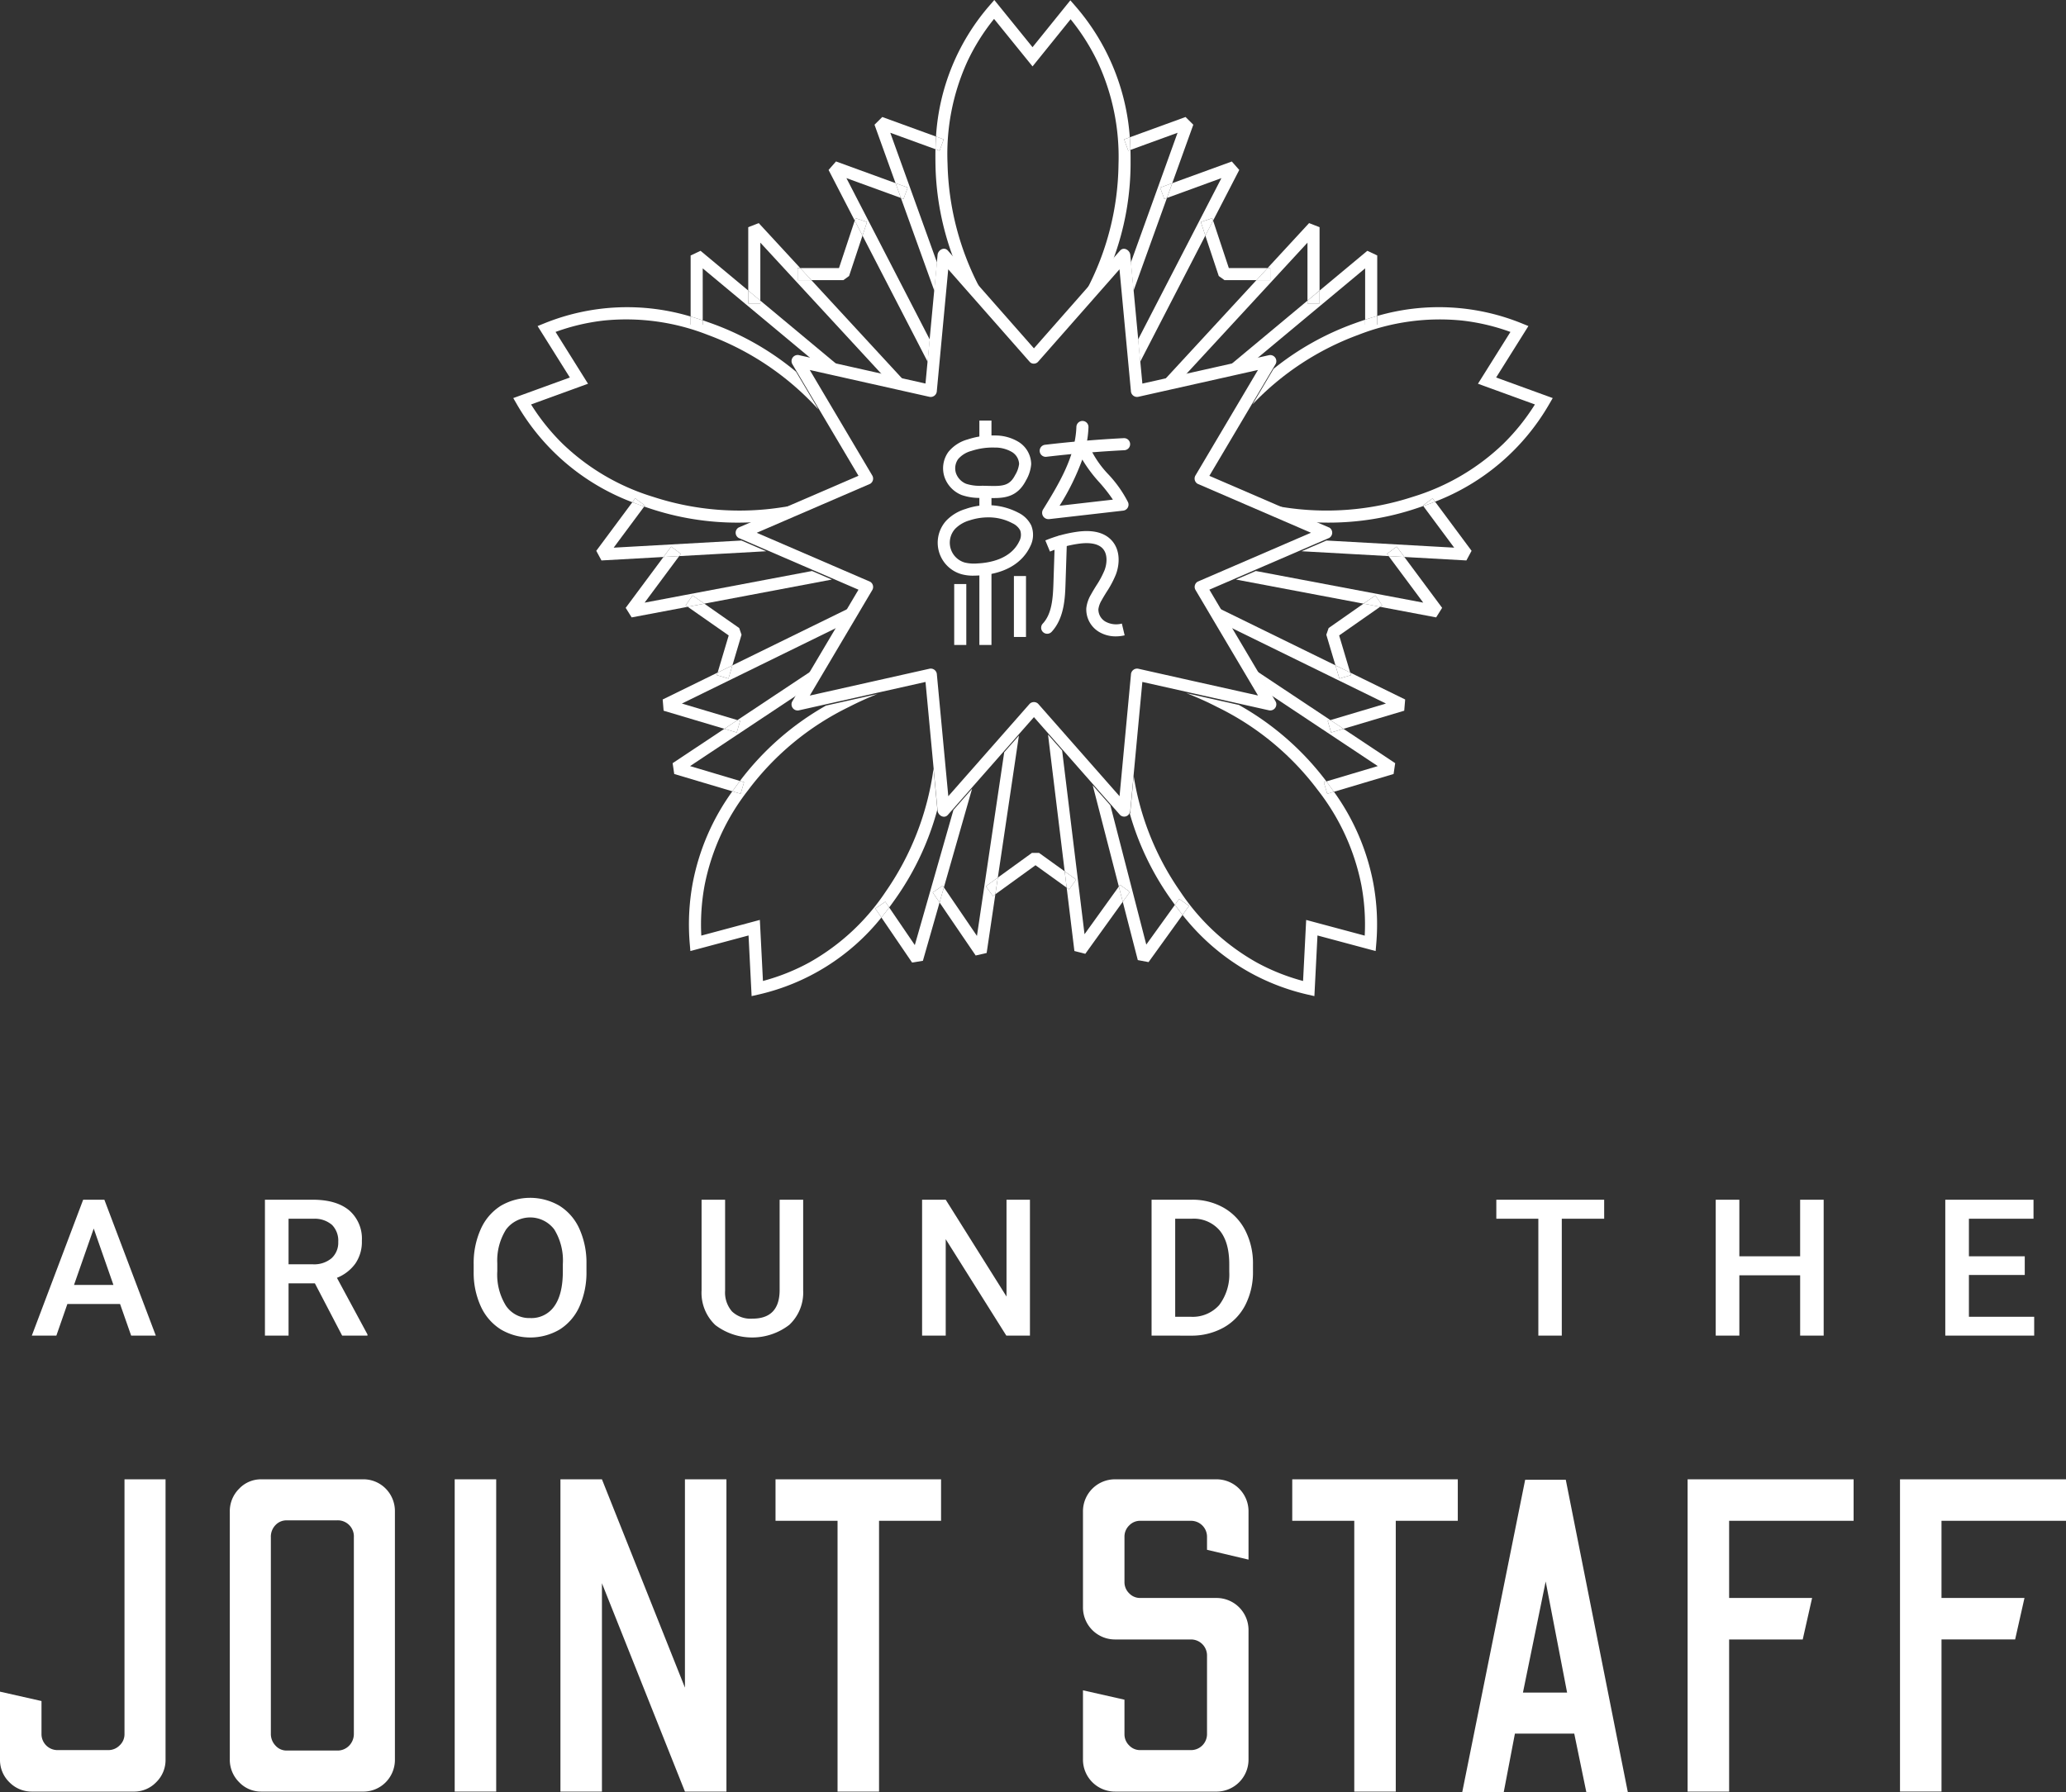 <svg xmlns="http://www.w3.org/2000/svg" xmlns:xlink="http://www.w3.org/1999/xlink" width="388.916" height="337.43" viewBox="0 0 388.916 337.43"><rect x="0" y="0" width="388.916" height="337.43" fill="#333333" stroke="none"/><defs><clipPath id="a"><rect width="388.916" height="337.43" fill="none"/></clipPath></defs><g clip-path="url(#a)"><path d="M6.048,337.346a5.833,5.833,0,0,1-4.284-1.764A5.832,5.832,0,0,1,0,331.3V318.53l7.812,1.764v6.216a3.011,3.011,0,0,0,3.024,3.024h9.576a2.964,2.964,0,0,0,2.1-.882,2.851,2.851,0,0,0,.924-2.142V278.546h7.728V331.3a5.832,5.832,0,0,1-1.764,4.284,5.735,5.735,0,0,1-4.2,1.764Z" fill="#fff"/><path d="M49.14,337.346a5.641,5.641,0,0,1-4.116-1.764,5.934,5.934,0,0,1-1.764-4.368V284.678a5.935,5.935,0,0,1,1.764-4.369,5.644,5.644,0,0,1,4.116-1.763H68.208a5.9,5.9,0,0,1,4.41,1.763,6.014,6.014,0,0,1,1.722,4.369v46.536a6.014,6.014,0,0,1-1.722,4.368,5.9,5.9,0,0,1-4.41,1.764Zm4.788-7.728H63.42a3.046,3.046,0,0,0,2.31-.925,3.156,3.156,0,0,0,.882-2.267v-36.96a3.028,3.028,0,0,0-3.192-3.193H53.928a2.819,2.819,0,0,0-2.058.882,3.128,3.128,0,0,0-.882,2.311v36.96a3.156,3.156,0,0,0,.882,2.267,2.756,2.756,0,0,0,2.058.925" fill="#fff"/><rect width="7.812" height="58.8" transform="translate(85.595 278.546)" fill="#fff"/><path d="M105.5,337.346v-58.8h7.812l15.625,39.228V278.546h7.811v58.8h-7.811l-15.625-39.228v39.228Z" fill="#fff"/><path d="M157.665,337.346V286.358H145.989v-7.812h31.164v7.812H165.477v50.988Z" fill="#fff"/><path d="M209.913,337.346a6.023,6.023,0,0,1-6.048-6.048v-13.02l7.812,1.764v6.468a2.916,2.916,0,0,0,.882,2.142,2.817,2.817,0,0,0,2.058.882h9.576a3.011,3.011,0,0,0,3.024-3.024V311.726a3.011,3.011,0,0,0-3.024-3.024h-14.28a6.023,6.023,0,0,1-6.048-6.048v-18.06a6.023,6.023,0,0,1,6.048-6.048H228.98a6.023,6.023,0,0,1,6.049,6.048v9.072l-7.812-1.848v-2.436a3.011,3.011,0,0,0-3.024-3.024h-9.576a2.817,2.817,0,0,0-2.058.882,2.916,2.916,0,0,0-.882,2.142v8.484a2.916,2.916,0,0,0,.882,2.142,2.817,2.817,0,0,0,2.058.882H228.98a6.023,6.023,0,0,1,6.049,6.048V331.3a6.023,6.023,0,0,1-6.049,6.048Z" fill="#fff"/><path d="M254.936,337.346V286.358H243.26v-7.812h31.164v7.812H262.748v50.988Z" fill="#fff"/><path d="M275.264,337.43l11.844-58.8h7.644l11.676,58.8h-7.811l-2.269-11H285.176l-2.1,11ZM286.688,318.7H295l-4.032-20.916Z" fill="#fff"/><path d="M317.684,337.346v-58.8h31.248v7.812H325.5V300.89H341.12l-1.764,7.812H325.5v28.644Z" fill="#fff"/><path d="M357.668,337.346v-58.8h31.248v7.812H365.479V300.89H381.1L379.34,308.7h-13.86v28.644Z" fill="#fff"/></g><path d="M22.6,245.532H12.685l-2.074,5.959H5.988L15.656,225.9h3.99l9.685,25.594h-4.64Zm-8.666-3.586h7.418l-3.709-10.617Z" fill="#fff"/><g clip-path="url(#a)"><path d="M59.277,241.647H54.32v9.844H49.873V225.9h9q4.429,0,6.838,1.988a7.034,7.034,0,0,1,2.408,5.753,7.2,7.2,0,0,1-1.239,4.3,7.9,7.9,0,0,1-3.455,2.666l5.749,10.657v.229H64.41Zm-4.957-3.586h4.57a5.084,5.084,0,0,0,3.516-1.134,3.953,3.953,0,0,0,1.266-3.1,4.211,4.211,0,0,0-1.169-3.182,4.967,4.967,0,0,0-3.49-1.16H54.32Z" fill="#fff"/><path d="M110.4,239.362a15.693,15.693,0,0,1-1.3,6.6,9.839,9.839,0,0,1-3.717,4.359,10.911,10.911,0,0,1-11.11,0,9.982,9.982,0,0,1-3.761-4.333,15.211,15.211,0,0,1-1.345-6.486v-1.442a15.562,15.562,0,0,1,1.327-6.609,9.981,9.981,0,0,1,3.744-4.386,10.934,10.934,0,0,1,11.092-.018,9.852,9.852,0,0,1,3.735,4.325,15.521,15.521,0,0,1,1.336,6.565Zm-4.447-1.336a11.187,11.187,0,0,0-1.608-6.521,5.676,5.676,0,0,0-9.071-.009,10.974,10.974,0,0,0-1.661,6.389v1.477a11.1,11.1,0,0,0,1.644,6.521,5.289,5.289,0,0,0,4.561,2.3,5.23,5.23,0,0,0,4.544-2.25q1.592-2.25,1.591-6.574Z" fill="#fff"/><path d="M151.193,225.9V243a8.31,8.31,0,0,1-2.61,6.459,11.444,11.444,0,0,1-13.931.036,8.353,8.353,0,0,1-2.584-6.513V225.9h4.43v17.121a5.439,5.439,0,0,0,1.3,3.92,5.078,5.078,0,0,0,3.832,1.354q5.133,0,5.133-5.415V225.9Z" fill="#fff"/><path d="M193.883,251.49h-4.447l-11.408-18.158V251.49H173.58V225.9h4.448l11.443,18.229V225.9h4.412Z" fill="#fff"/><path d="M216.778,251.491V225.9h7.558a11.855,11.855,0,0,1,6.021,1.512,10.305,10.305,0,0,1,4.069,4.289,13.61,13.61,0,0,1,1.442,6.363v1.283a13.558,13.558,0,0,1-1.451,6.4,10.176,10.176,0,0,1-4.13,4.254,12.409,12.409,0,0,1-6.144,1.494Zm4.447-22.008V247.94h2.9a6.681,6.681,0,0,0,5.371-2.188,9.538,9.538,0,0,0,1.907-6.285v-1.423q0-4.167-1.811-6.364a6.418,6.418,0,0,0-5.256-2.2Z" fill="#fff"/><path d="M301.98,229.483H294v22.008h-4.413V229.483h-7.91V225.9h20.3Z" fill="#fff"/><path d="M343.3,251.49h-4.43V240.135H327.425V251.49h-4.447V225.9h4.447v10.653h11.443V225.9h4.43Z" fill="#fff"/><path d="M381.152,240.065H370.64v7.875h12.287v3.551H366.193V225.9H382.8v3.586H370.64v7.066h10.512Z" fill="#fff"/><path d="M176.871,28.377l-.775-.282c-.021,1.069-.009,2,0,2.76a52.747,52.747,0,0,0,3.389,17.778l5.033,5.718a52.717,52.717,0,0,1-6.146-23.528,41.948,41.948,0,0,1,3.743-19.27,39.337,39.337,0,0,1,5.013-7.992l7.244,8.942,7.164-8.878a40.319,40.319,0,0,1,5.1,8.053,42.348,42.348,0,0,1,3.917,19.309,52.07,52.07,0,0,1-5.981,23.562l4.971-5.649A52.25,52.25,0,0,0,212.827,31c0-.763.008-1.7-.022-2.772l-.414.15-.778-2.138,1.069-.39a42.224,42.224,0,0,0-10.3-24.76L201.488.063,194.37,8.884,187.174,0l-.889,1.027A41.455,41.455,0,0,0,176.2,25.71l1.453.529Z" fill="#fff"/><path d="M166.653,169.792l.734,1.078c.475-.641.884-1.218,1.231-1.709a52.787,52.787,0,0,0,7.834-16.718q-.36-3.847-.721-7.695c-.005.028-.008.056-.012.084a52.989,52.989,0,0,1-8.959,23.014,41.926,41.926,0,0,1-14.378,13.364,39.292,39.292,0,0,1-8.759,3.5l-.584-11.494-11.02,2.953a40.348,40.348,0,0,1,.627-9.509,42.342,42.342,0,0,1,8.212-17.91,52.246,52.246,0,0,1,18.964-15.642q2.605-1.344,5.329-2.415l-9.665,2.168a52.964,52.964,0,0,0-16.193,14.185l.776.231-.65,2.181-1.55-.462a43.251,43.251,0,0,0-7.46,17.245,42.725,42.725,0,0,0-.564,11.481l.116,1.354,10.948-2.933.58,11.418,1.324-.3a41.492,41.492,0,0,0,23.107-14.5l-1.148-1.686Z" fill="#fff"/><path d="M249.2,147.282l.491-.146a53.032,53.032,0,0,0-16.481-14.4l-9.872-2.215a59.037,59.037,0,0,1,5.76,2.591,52.263,52.263,0,0,1,18.964,15.642,42.348,42.348,0,0,1,8.212,17.91,40.343,40.343,0,0,1,.627,9.508l-11.019-2.952-.585,11.493a39.279,39.279,0,0,1-8.759-3.5,41.946,41.946,0,0,1-14.378-13.364,52.2,52.2,0,0,1-8.749-21.745l-.636,6.788a1.218,1.218,0,0,1-.086.342A52.643,52.643,0,0,0,220.3,169.16c.256.362.546.772.871,1.218l.811-1.127,1.848,1.329-1.221,1.695a42.161,42.161,0,0,0,12.833,10.931,41.681,41.681,0,0,0,10.664,4.055l1.323.3.58-11.418,10.949,2.933.115-1.354a42.724,42.724,0,0,0-.564-11.481,43.188,43.188,0,0,0-7.4-17.159l-1.261.376Z" fill="#fff"/><path d="M281.643,71.078l6.074-9.686-1.259-.509a41.49,41.49,0,0,0-27.2-1.388v1.644h-2.276V60.2c-.779.259-1.463.5-2.042.711a52.643,52.643,0,0,0-15.194,8.536l-3.966,6.695A52.407,52.407,0,0,1,255.705,63.05a41.979,41.979,0,0,1,19.443-2.7,39.318,39.318,0,0,1,9.186,2.154l-6.114,9.75,10.72,3.9a40.339,40.339,0,0,1-5.968,7.429,42.348,42.348,0,0,1-17,9.961,52.271,52.271,0,0,1-24.506,1.936c-.387-.052-.771-.118-1.156-.178l7.039,3.04c.841.041,1.734.065,2.676.065A52.083,52.083,0,0,0,266.7,95.7c.368-.124.779-.262,1.224-.417l-.068-.092,1.827-1.358.466.628A42.3,42.3,0,0,0,291.612,76.13l.682-1.175Z" fill="#fff"/><path d="M121.409,95.193l-.14.188c.339.117.657.224.947.322a52.091,52.091,0,0,0,16.673,2.706c1.092,0,2.118-.033,3.074-.086l7.183-3.1c-.565.093-1.13.184-1.7.261a52.288,52.288,0,0,1-24.507-1.936,42.348,42.348,0,0,1-17-9.961,40.267,40.267,0,0,1-5.967-7.43l10.72-3.9L104.582,62.5a39.31,39.31,0,0,1,9.185-2.154,41.973,41.973,0,0,1,19.444,2.7,53,53,0,0,1,20.538,13.714c.1.1.2.211.3.315l-4.2-7.085a52.751,52.751,0,0,0-15.869-9.086c-.491-.176-1.059-.379-1.694-.594v.825h-2.276V59.6a41.51,41.51,0,0,0-27.55,1.286l-1.26.509,6.074,9.687L96.621,74.955,97.3,76.13a42.318,42.318,0,0,0,21.735,18.439l.544-.732Z" fill="#fff"/><path d="M132.283,50.531,152.868,67.68l4.866,1.091-14.6-12.165v.533h-2.276V54.71l-8.982-7.482-1.866.874V59.6c.836.243,1.6.487,2.276.718Z" fill="#fff"/><path d="M132.283,61.139v-.825c-.68-.231-1.44-.475-2.276-.718v1.543Z" fill="#fff"/><path d="M143.131,45.691l23.041,24.973,3.9.876L152.739,52.749h-2.6V50.473h.5l-7.811-8.465-1.974.772V54.71l2.276,1.9Z" fill="#fff"/><path d="M143.131,57.139v-.533l-2.276-1.9v2.429Z" fill="#fff"/><path d="M170.091,37.454l-.5-.182,6.293,17.482q.251-2.666.5-5.331L167.592,25l8.5,3.095c.015-.732.044-1.528.1-2.385l-10.109-3.679-1.46,1.454,3.959,11,2.283.831Z" fill="#fff"/><path d="M176.871,28.377l.779-2.138L176.2,25.71c-.058.857-.087,1.653-.1,2.385Z" fill="#fff"/><path d="M163.212,41.8l-.851,2.566,12.268,23.766q.2-2.1.394-4.2L159.334,33.538l10.257,3.734-1-2.787L157.377,30.4,155.976,32l4.925,9.54.151-.454Z" fill="#fff"/><path d="M170.091,37.454l.779-2.138-2.283-.831,1,2.787Z" fill="#fff"/><path d="M158.758,52.749l1.08-.78,2.523-7.606-1.46-2.828-2.965,8.938h-7.3l2.1,2.276Z" fill="#fff"/><path d="M150.142,52.749h2.6l-2.1-2.276h-.5Z" fill="#fff"/><path d="M163.212,41.8l-2.16-.716-.151.454,1.46,2.828Z" fill="#fff"/><path d="M139.292,147.051l-9.39-2.8,20.081-13.345,2.67-4.507-13.83,9.191.511.153-.651,2.181-2.327-.694-9.736,6.47.3,2.038L137.869,149c.426-.6.821-1.142,1.156-1.6.089-.12.178-.236.267-.354" fill="#fff"/><path d="M140.068,147.282l-.776-.231c-.089.118-.178.233-.267.353-.335.455-.73.993-1.156,1.6l1.549.462Z" fill="#fff"/><path d="M128.363,132.473l29.153-14.28,2.115-3.571-21.759,10.659-.743,2.49-2.181-.65.143-.478-10.343,5.067.175,2.112,11.433,3.408,2.467-1.639Z" fill="#fff"/><path d="M139.334,135.743l-.511-.152-2.467,1.639,2.328.694Z" fill="#fff"/><path d="M128.17,104.283l-.318.429,16.393-.916q-2.335-1.011-4.673-2.019l-24.051,1.345,5.747-7.74c-.66-.228-1.409-.5-2.231-.812l-6.791,9.145.977,1.814,11.672-.653,1.448-1.95Z" fill="#fff"/><path d="M121.409,95.193l-1.827-1.356-.544.732c.821.319,1.57.585,2.231.812Z" fill="#fff"/><path d="M130.368,112.117l2.216,1.549,24.008-4.539-3.731-1.611-31.516,5.958,6.508-8.763-2.958.166-7.112,9.577,1.125,1.8,10.549-1.994-.393-.275Z" fill="#fff"/><path d="M128.17,104.283l-1.827-1.357-1.448,1.95,2.957-.165Z" fill="#fff"/><path d="M139.591,119.514l-.439-1.258-6.568-4.591-3.127.592,7.718,5.394-2.084,6.992,2.781-1.362Z" fill="#fff"/><path d="M137.13,127.771l.742-2.49-2.781,1.362-.142.478Z" fill="#fff"/><path d="M130.368,112.117l-1.3,1.865.393.275,3.127-.591Z" fill="#fff"/><path d="M249.93,135.743l.511-.152-13.83-9.191,2.67,4.507,20.081,13.344-9.675,2.884c.068.091.136.178.2.269.351.476.767,1.043,1.217,1.683l11.233-3.348.3-2.039-9.736-6.47-2.328.694Z" fill="#fff"/><path d="M249.687,147.135l-.491.147.65,2.181,1.261-.376c-.45-.639-.866-1.206-1.217-1.682-.067-.091-.135-.179-.2-.27" fill="#fff"/><path d="M252.135,127.771l-.742-2.49-21.761-10.659,2.115,3.57L260.9,132.473l-10.459,3.118,2.467,1.639,11.432-3.408.176-2.112-10.343-5.067.143.478Z" fill="#fff"/><path d="M249.93,135.743l.65,2.181,2.328-.694-2.467-1.639Z" fill="#fff"/><path d="M273.743,103.121l-24.051-1.344-4.673,2.018,16.393.916-.318-.428,1.827-1.357,1.448,1.95,11.672.653.977-1.815-6.87-9.251c-.812.32-1.559.591-2.224.822Z" fill="#fff"/><path d="M267.855,95.193l.069.092c.665-.231,1.411-.5,2.224-.822l-.466-.627Z" fill="#fff"/><path d="M267.919,113.474,236.4,107.516l-3.731,1.611,24.009,4.538,2.215-1.548,1.3,1.865-.392.275,10.549,1.994,1.125-1.8-7.113-9.578-2.958-.165Z" fill="#fff"/><path d="M261.094,104.283l.318.428,2.957.165-1.448-1.95Z" fill="#fff"/><path d="M250.112,118.256l-.439,1.258,1.72,5.767,2.78,1.362-2.084-6.992,7.719-5.4-3.127-.591Z" fill="#fff"/><path d="M252.135,127.771l2.181-.65-.142-.478-2.781-1.362Z" fill="#fff"/><path d="M258.9,112.117l-2.216,1.549,3.127.591.393-.275Z" fill="#fff"/><path d="M215.783,177.86l-6.759-26.217-3.323-3.775,4.916,19.068.229-.319,1.847,1.33-1.337,1.857,2.83,10.976,2.025.38,6.4-8.885c-.542-.684-1.02-1.322-1.438-1.9Z" fill="#fff"/><path d="M221.98,169.251l-.812,1.127c.419.575.9,1.214,1.439,1.9l1.22-1.695Z" fill="#fff"/><path d="M204.158,175.909l-4.215-34.581q-1.3-1.483-2.611-2.966l-.042.005,3.133,25.7,2.162,1.556-1.33,1.848-.458-.33,1.454,11.929,2.053.527,7.052-9.8-.74-2.868Z" fill="#fff"/><path d="M210.846,166.618l-.229.319.739,2.868,1.337-1.858Z" fill="#fff"/><path d="M177.464,166.765l.219.323,5.307-18.569-3.505,3.982-7.275,25.453-4.824-7.085c-.431.582-.919,1.217-1.467,1.889l5.777,8.484,2.035-.328,3.138-10.978-1.287-1.89Z" fill="#fff"/><path d="M166.653,169.792l-1.881,1.281,1.148,1.686c.548-.673,1.035-1.308,1.467-1.889Z" fill="#fff"/><path d="M185.579,166.88l2.259-1.635,3.965-26.718h-.017l-2.746,3.12-5.133,34.581-6.224-9.14-.814,2.848,6.8,9.979,2.065-.474,1.64-11.049-.456.331Z" fill="#fff"/><path d="M177.464,166.765l-1.881,1.281,1.287,1.89.814-2.848Z" fill="#fff"/><path d="M195.592,160.593l-1.332,0-6.422,4.65-.467,3.147,7.558-5.472,5.869,4.224-.375-3.073Z" fill="#fff"/><path d="M202.585,165.627l-2.162-1.556.375,3.073.458.33Z" fill="#fff"/><path d="M185.579,166.88l1.335,1.843.456-.331.468-3.147Z" fill="#fff"/><path d="M246.131,57.139v-.533l-14.6,12.166,4.866-1.092,20.586-17.149V60.2c.686-.228,1.445-.467,2.276-.7V48.1l-1.866-.874-8.982,7.482v2.429Z" fill="#fff"/><path d="M256.979,61.139h2.276V59.495c-.831.235-1.59.474-2.276.7Z" fill="#fff"/><path d="M239.121,52.749h-2.6L219.185,71.541l3.9-.876,23.042-24.974V56.606l2.276-1.9V42.78l-1.974-.772-7.811,8.465h.5Z" fill="#fff"/><path d="M246.131,57.139h2.276V54.71l-2.276,1.9Z" fill="#fff"/><path d="M221.671,25l-8.79,24.42q.251,2.667.5,5.33l6.291-17.478-.5.182-.779-2.138,2.282-.831,3.96-11-1.46-1.454-10.492,3.819c.065.854.1,1.647.122,2.378Z" fill="#fff"/><path d="M212.391,28.377l.413-.15c-.021-.73-.057-1.524-.122-2.378l-1.07.39Z" fill="#fff"/><path d="M229.928,33.538,214.241,63.927l.393,4.2L226.9,44.362,226.05,41.8l2.16-.717.151.455L233.286,32l-1.4-1.591-11.21,4.08-1,2.787Z" fill="#fff"/><path d="M250.221,99.336,247.35,98.1l-7.039-3.039-12.652-5.464,8.118-13.7,3.966-6.695.379-.64a1.151,1.151,0,0,0-1.285-1.672l-2.444.549-4.866,1.091-8.438,1.893-3.9.876-4.143.929q-.2-2.17-.407-4.343-.2-2.1-.394-4.2-.429-4.589-.86-9.178-.249-2.666-.5-5.33-.054-.588-.11-1.176c-.084-.895-1.233-1.611-1.942-.8l-1.287,1.462L204.569,54.3q-4.968,5.645-9.937,11.29L184.52,54.1l-5.033-5.717-1.052-1.195c-.712-.809-1.858-.093-1.942.8l-.111,1.179q-.249,2.666-.5,5.331l-.861,9.177-.393,4.2q-.2,2.171-.407,4.341l-4.145-.929-3.9-.876-8.438-1.893-4.866-1.092-2.442-.548a1.152,1.152,0,0,0-1.285,1.672l.7,1.19q2.1,3.543,4.2,7.085l7.56,12.762-12.459,5.38-7.183,3.1-2.92,1.261a1.142,1.142,0,0,0,0,1.965l.53.229,4.673,2.018,8.616,3.72,3.731,1.611,5.012,2.165-1.973,3.331-2.115,3.57-4.863,8.207-2.67,4.507-.842,1.422a1.151,1.151,0,0,0,1.285,1.672l5.059-1.135,9.665-2.168,9.072-2.035q.753,8.043,1.508,16.086.36,3.847.721,7.694l.042.446c.084.895,1.233,1.611,1.942.8l1.05-1.192,3.505-3.982,6.049-6.872,2.747-3.121,2.846-3.233,2.7,3.068,2.611,2.966,5.757,6.54q1.662,1.889,3.323,3.776l1.805,2.05a1.111,1.111,0,0,0,1.856-.462,1.217,1.217,0,0,0,.086-.343l.636-6.788,1.635-17.438,8.292,1.86,9.872,2.214,5.632,1.264a1.152,1.152,0,0,0,1.285-1.672l-.842-1.421-2.67-4.507-4.863-8.208-2.115-3.57-1.973-3.331,5.013-2.165,3.73-1.611,8.616-3.72,4.673-2.018.53-.229a1.142,1.142,0,0,0,0-1.965m-5.576,1.912-2.841,1.227-9.365,4.044-2.205.952-4.783,2.065a1.148,1.148,0,0,0-.408,1.557l2.073,3.5.9,1.527,5.447,9.194,1.45,2.447,1.9,3.21L224.005,128.1l-9.669-2.169a1.158,1.158,0,0,0-1.44,1.1q-.888,9.476-1.777,18.951l-.369,3.945-15.314-17.4a1.145,1.145,0,0,0-1.609,0l-12.781,14.52-.107.121-2.425,2.756-.5-5.312q-.825-8.792-1.649-17.584a1.158,1.158,0,0,0-1.44-1.1l-10.5,2.355-11.985,2.689,1.9-3.21,1.449-2.446q2.722-4.6,5.447-9.195l.9-1.527,2.072-3.5a1.144,1.144,0,0,0-.408-1.557l-4.783-2.065-2.205-.952-9.365-4.044-2.841-1.227-2.152-.929,7.246-3.129,14.1-6.089a1.147,1.147,0,0,0,.408-1.557q-4.17-7.041-8.341-14.08l-3.434-5.8,4.251.954.15.034,12.037,2.7.143.032,5.9,1.324a1.158,1.158,0,0,0,1.44-1.1q.879-9.369,1.757-18.738c.021-.228.043-.456.064-.685q.162-1.737.326-3.474l4.1,4.656,11.216,12.741a.988.988,0,0,0,.711.362c.031,0,.062.006.093,0a1.055,1.055,0,0,0,.805-.366l11.045-12.547,4.269-4.85q.162,1.736.325,3.471c.021.23.043.459.065.689q.878,9.368,1.756,18.737a1.158,1.158,0,0,0,1.44,1.1l5.9-1.324.142-.031,12.038-2.7.149-.034,4.253-.954q-1.429,2.415-2.861,4.83l-8.914,15.047a1.144,1.144,0,0,0,.408,1.557l14.316,6.182,7.03,3.036-2.152.929" fill="#fff"/><path d="M219.171,37.454l.5-.182,1-2.787-2.283.831Z" fill="#fff"/><path d="M229.425,51.969l1.08.78h6.018l2.1-2.276h-7.3l-2.965-8.938-1.46,2.827Z" fill="#fff"/><path d="M239.121,52.749V50.473h-.5l-2.1,2.276Z" fill="#fff"/><path d="M226.051,41.8l.851,2.566,1.46-2.828-.151-.454Z" fill="#fff"/><path d="M187.052,93.783c-.378,0-.757-.01-1.135-.021-.346-.007-.7-.017-1.068-.02a10.266,10.266,0,0,1-3.822-.532,5.615,5.615,0,0,1-3.245-3.433,5.249,5.249,0,0,1,.778-4.722,7.1,7.1,0,0,1,3.6-2.313,14.987,14.987,0,0,1,5.16-.743,8.447,8.447,0,0,1,4.348,1.164,5,5,0,0,1,2.448,4.243,7.186,7.186,0,0,1-.986,3.065c-1.514,2.948-3.771,3.312-6.074,3.312m-2.187-2.317c.38,0,.75.013,1.111.022,2.784.073,4.061.017,5.126-2.056a5.155,5.155,0,0,0,.735-2.082,2.769,2.769,0,0,0-1.39-2.263,6.252,6.252,0,0,0-3.2-.814,12.73,12.73,0,0,0-4.379.631,4.976,4.976,0,0,0-2.494,1.526,2.985,2.985,0,0,0-.424,2.647,3.361,3.361,0,0,0,1.923,2.021,8.419,8.419,0,0,0,2.994.368" fill="#fff"/><path d="M183.246,108.395a8.15,8.15,0,0,1-2.228-.271,6.164,6.164,0,0,1-2.878-10.1,8.335,8.335,0,0,1,3.623-2.186,12.451,12.451,0,0,1,9.955.712,5.264,5.264,0,0,1,2.4,2.368,4.747,4.747,0,0,1-.182,3.96c-1.568,3.316-5.063,5.265-9.841,5.489-.278.014-.563.023-.852.023m2.773-10.973a11.161,11.161,0,0,0-3.534.579,6.158,6.158,0,0,0-2.666,1.564,3.888,3.888,0,0,0,1.816,6.368,7.555,7.555,0,0,0,2.356.166c2.258-.106,6.284-.79,7.891-4.189a2.532,2.532,0,0,0,.164-2.05,3.132,3.132,0,0,0-1.43-1.314,9.523,9.523,0,0,0-4.6-1.124" fill="#fff"/><rect width="2.276" height="3.937" transform="translate(184.364 79.193)" fill="#fff"/><rect width="2.276" height="3.937" transform="translate(184.364 92.645)" fill="#fff"/><rect width="2.276" height="14.49" transform="translate(184.364 106.954)" fill="#fff"/><rect width="2.276" height="11.472" transform="translate(179.625 109.972)" fill="#fff"/><rect width="2.276" height="11.472" transform="translate(190.864 108.464)" fill="#fff"/><path d="M210.052,119.825a6.1,6.1,0,0,1-3.159-.839,4.93,4.93,0,0,1-2.4-4.473,6.468,6.468,0,0,1,.871-2.551c.319-.586.669-1.15,1.008-1.7a16.75,16.75,0,0,0,1.569-2.936c.44-1.188.615-2.953-.341-4.018-1.039-1.158-3.078-1.139-4.6-.918a22.32,22.32,0,0,0-5.348,1.469l-.87-2.1a24.6,24.6,0,0,1,5.893-1.618c3.019-.436,5.249.118,6.624,1.65,1.631,1.818,1.473,4.461.781,6.329a18.722,18.722,0,0,1-1.77,3.345c-.336.542-.654,1.055-.942,1.584a4.421,4.421,0,0,0-.6,1.65,2.648,2.648,0,0,0,1.317,2.34,4.178,4.178,0,0,0,3.1.376l.525,2.215a7.169,7.169,0,0,1-1.647.194" fill="#fff"/><path d="M197.13,119.334a1.138,1.138,0,0,1-.832-1.914c1.682-1.805,1.909-4.617,2.007-7.583l.258-7.889a1.138,1.138,0,0,1,2.275.075l-.259,7.889c-.085,2.581-.213,6.481-2.616,9.06a1.136,1.136,0,0,1-.833.362" fill="#fff"/><path d="M196.851,86.018a1.138,1.138,0,0,1-.132-2.268c4.9-.577,9.886-1,14.816-1.249a1.138,1.138,0,1,1,.115,2.273c-4.88.249-9.813.665-14.665,1.236a1.219,1.219,0,0,1-.134.008" fill="#fff"/><path d="M197.377,97.75a1.193,1.193,0,0,1-1.016-.544,1.224,1.224,0,0,1,.059-1.378c2.826-4.6,6.022-9.806,6.206-15.467a1.155,1.155,0,0,1,1.175-1.1,1.139,1.139,0,0,1,1.1,1.175,19.322,19.322,0,0,1-.382,3.2,1.139,1.139,0,0,1,.655.645,18.806,18.806,0,0,0,3.493,5.062,22.62,22.62,0,0,1,3.673,5.207,1.136,1.136,0,0,1-.9,1.6l-13.907,1.594a1.286,1.286,0,0,1-.151.009m6.355-11.223a45.276,45.276,0,0,1-4.281,8.7l10.043-1.151a30.131,30.131,0,0,0-2.554-3.259,26.634,26.634,0,0,1-3.208-4.293" fill="#fff"/></g></svg>